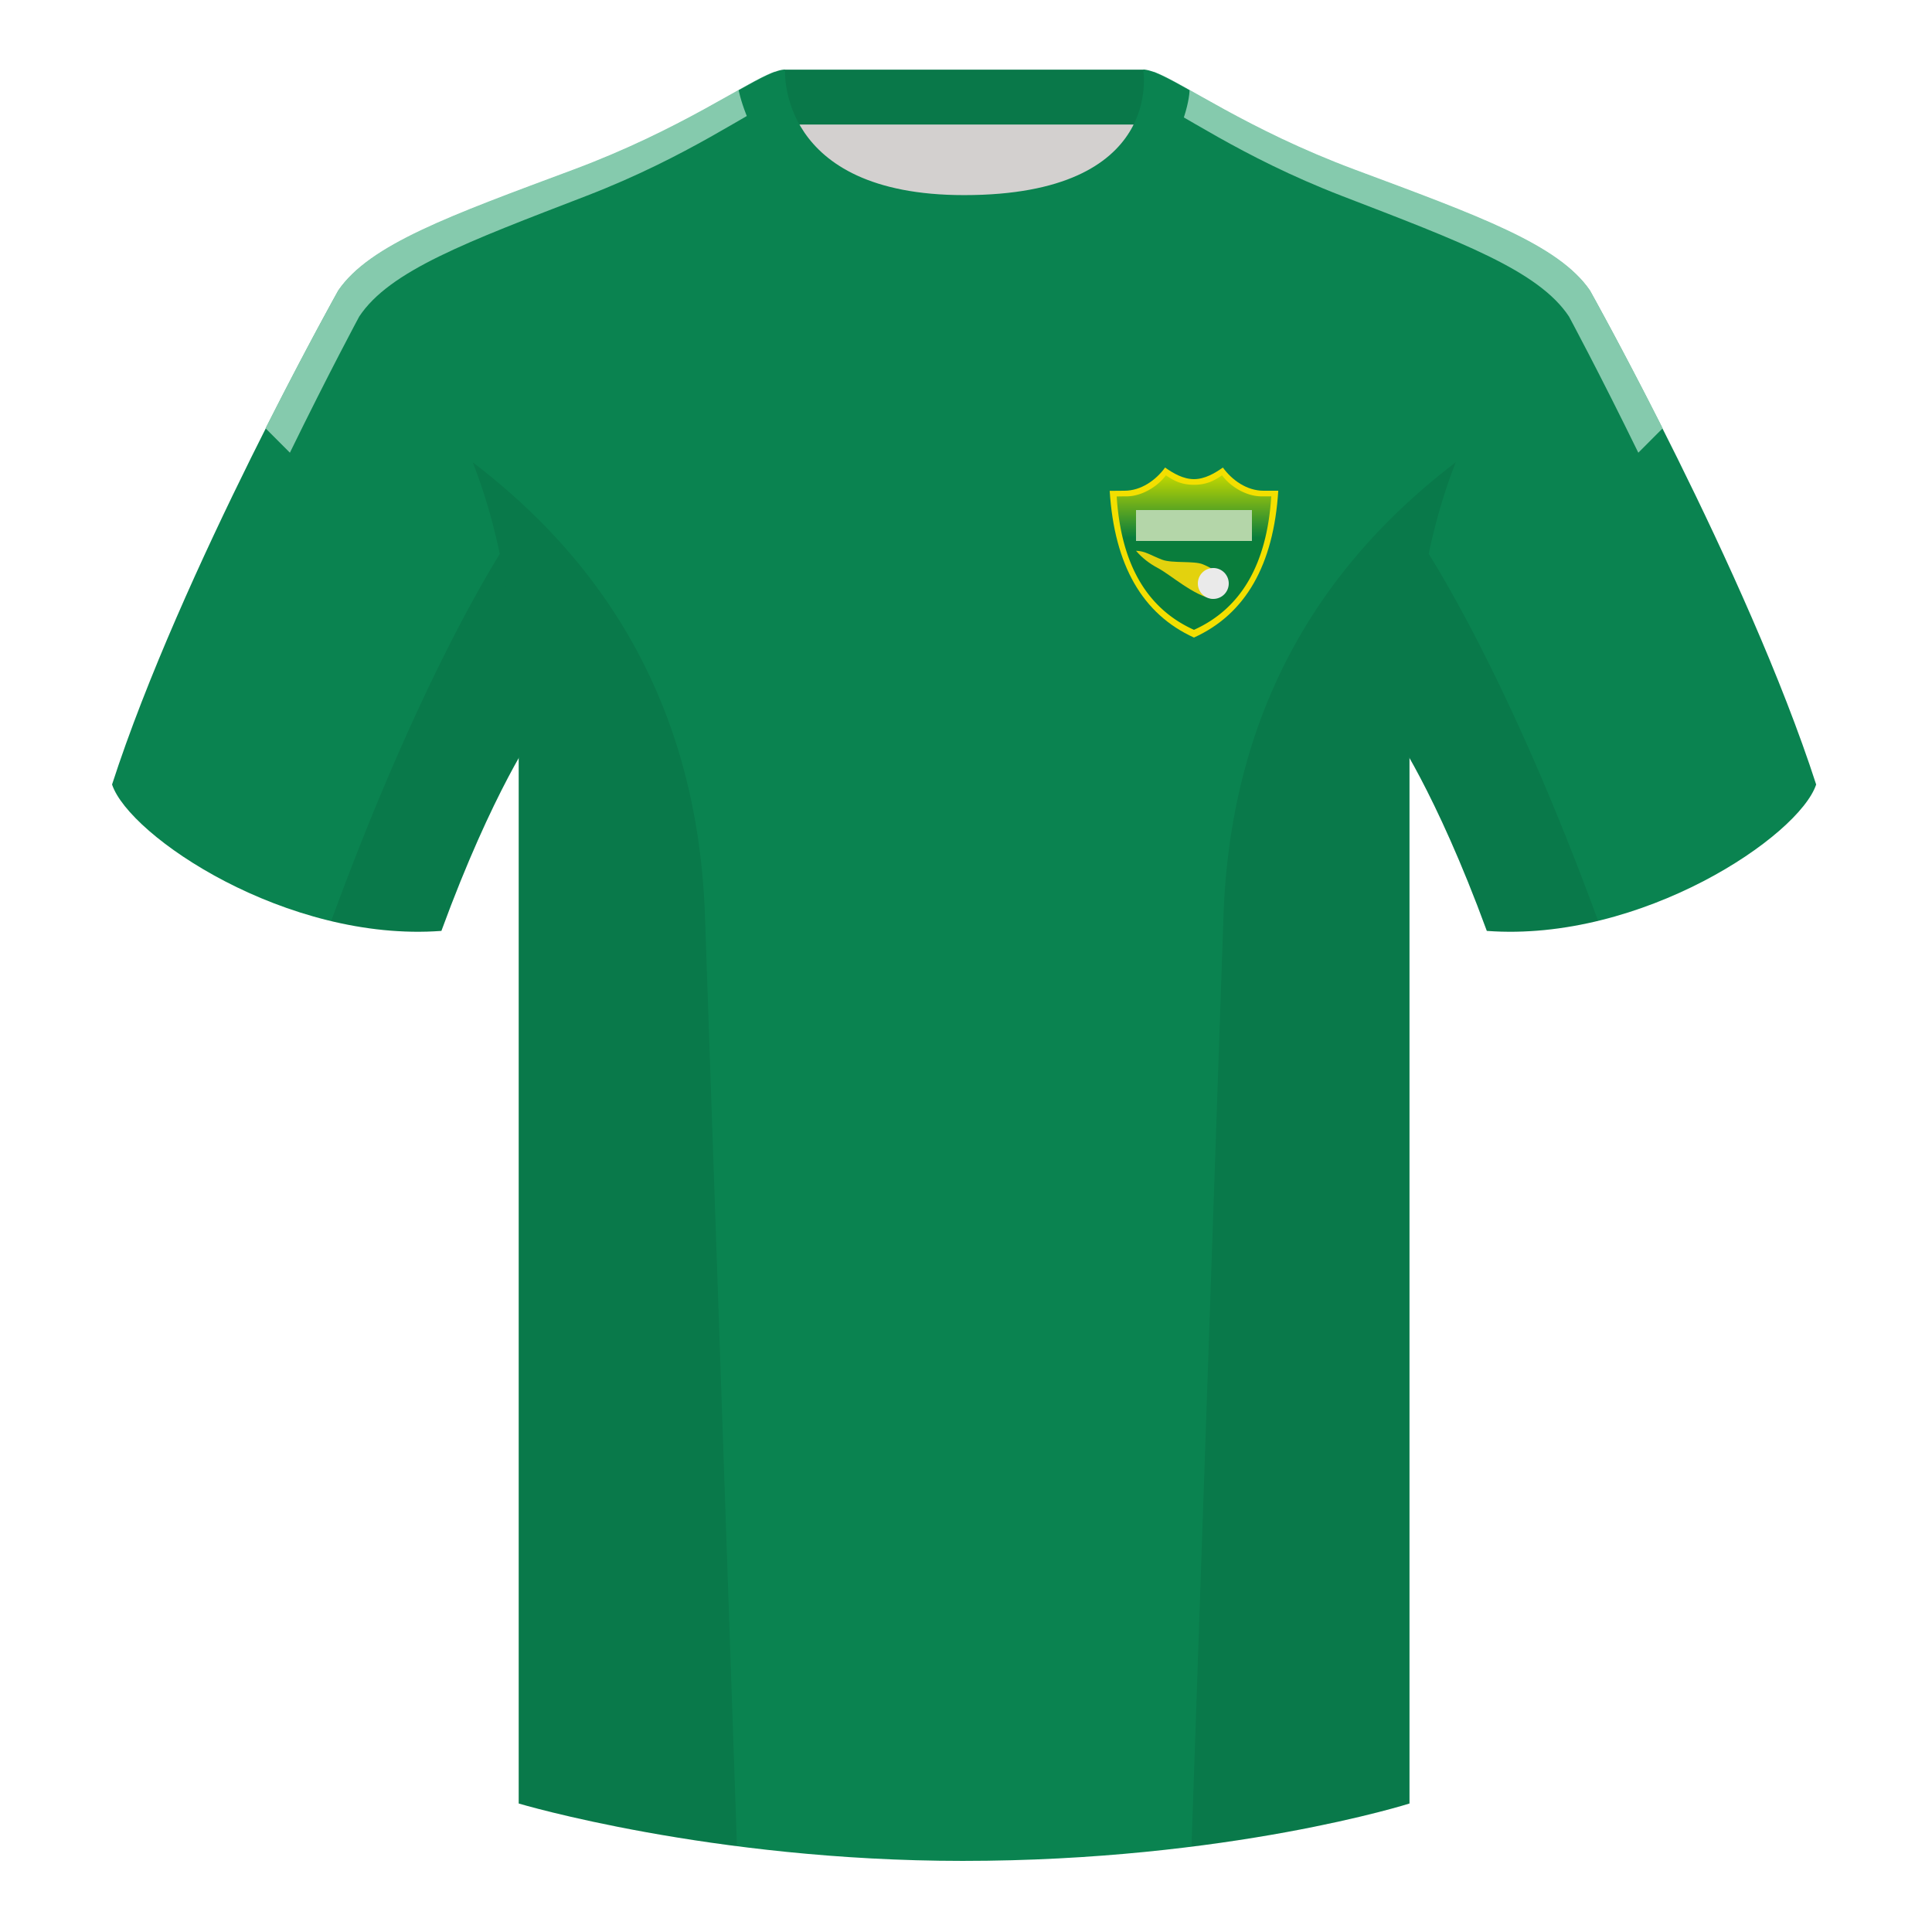 <?xml version="1.0" encoding="UTF-8"?><svg width="500" height="500" viewBox="0 0 500 500" xmlns="http://www.w3.org/2000/svg"><defs><linearGradient x1="50%" y1="0%" x2="50%" y2="40.427%" id="a"><stop stop-color="#C0D700" offset="0%"/><stop stop-color="#097D3C" offset="100%"/></linearGradient></defs><g fill="none" fill-rule="evenodd"><path d="M0 0h500v500H0z"/><path fill="#D3D0CF" d="M203.003 109.223h93.643V21.928h-93.643z"/><path fill="#097849" d="M202.864 32.228h93.459v-14.2h-93.459z"/><path d="M87.547 75.258s-40.763 72.8-58.547 127.77c4.445 13.375 45.208 40.86 85.232 37.885 13.34-36.4 24.46-52 24.46-52s2.963-95.085-51.144-113.655m323.925 0s40.763 72.8 58.547 127.77c-4.445 13.375-45.208 40.86-85.232 37.885-13.34-36.4-24.46-52-24.46-52s-2.963-95.085 51.144-113.655" fill="#0A8350"/><path d="M249.511 57.703c-50.082 0-47.798-39.469-48.743-39.14-7.516 2.619-24.133 14.937-52.438 25.495-31.873 11.885-52.626 19.315-60.782 31.2 11.115 8.915 46.694 28.97 46.694 120.345v271.14s49.658 14.855 114.885 14.855c68.929 0 115.648-14.855 115.648-14.855v-271.14c0-91.375 35.58-111.43 46.699-120.345-8.157-11.885-28.91-19.315-60.782-31.2-28.36-10.577-44.982-22.919-52.478-25.511-.927-.318 4.177 39.156-48.703 39.156z" fill="#0A8350"/><path d="M68.717 110.837C79.357 89.744 87.547 75.117 87.547 75.117v-.001c8.157-11.885 28.91-19.315 60.782-31.2 28.008-10.447 44.571-22.617 52.198-25.409.186.63.31 3.354 1.131 7.092-7.519 3.04-23.337 14.847-49.942 25.114-30.81 11.885-50.865 19.315-58.747 31.2 0 0-7.812 14.495-17.944 35.245l-6.308-6.322zm361.586 0l-6.308 6.322c-10.132-20.75-17.944-35.245-17.944-35.245-7.882-11.885-27.937-19.315-58.747-31.2-26.605-10.267-42.423-22.075-49.942-25.114.82-3.738.945-6.462 1.13-7.092 7.627 2.792 24.19 14.962 52.198 25.409 31.873 11.885 52.626 19.315 60.782 31.2v.001s8.19 14.627 18.83 35.72z" fill="#85CAAD"/><path d="M307.852 23.345c-5.772-3.24-9.728-5.345-12.008-5.345 0 0 5.882 32.495-46.335 32.495-48.52 0-46.335-32.495-46.335-32.495-2.28 0-6.236 2.105-12.003 5.345 0 0 7.368 40.38 58.403 40.38 51.478 0 58.278-35.895 58.278-40.38z" fill="#0A8350"/><path d="M413.584 238.323c-9.288 2.238-19.065 3.316-28.798 2.593-8.198-22.369-15.557-36.883-20.013-44.748v270.577s-21.102 6.71-55.866 11.11c-.182-.02-.363-.04-.544-.06 1.881-54.795 5.722-166.47 8.276-240.705 2.055-59.755 31.085-95.29 60.099-117.44-2.675 6.781-5.071 14.606-6.999 23.667 7.354 11.851 24.436 42.069 43.831 94.964.005.014.01.028.014.041zM190.717 477.795c-34.248-4.401-56.476-11.051-56.476-11.051V196.172c-4.456 7.867-11.814 22.379-20.01 44.743-9.633.716-19.309-.332-28.511-2.524a1.113 1.113 0 01.02-.097c19.377-52.847 36.305-83.066 43.61-94.944-1.929-9.075-4.328-16.912-7.006-23.701 29.014 22.15 58.044 57.685 60.099 117.44 2.554 74.235 6.396 185.91 8.276 240.705h-.002z" fill-opacity=".08" fill="#000"/><path d="M316.478 121c2.363 3.251 6.196 6 10.522 6 .894 0 2.166-.001 3.817-.002C329.602 146.274 322.33 158.941 309 165c-13.322-6.055-20.593-18.711-21.815-37.967 1.65-.022 2.921-.033 3.815-.033 4.326 0 8.159-2.749 10.523-6 2.115 1.49 4.694 3 7.478 3s5.363-1.51 7.478-3z" fill="#F3DF00"/><path d="M316.26 123c2.166 2.955 6.276 5.455 10.242 5.455.82 0 1.652-.001 2.499-.002C327.887 145.976 321.22 157.492 309 163c-12.213-5.505-18.88-17.01-19.999-34.515a105.028 105.028 0 012.498-.03c3.966 0 8.075-2.499 10.242-5.455 1.939 1.354 3.969 2.461 7.26 2.461 3.291 0 5.321-1.107 7.26-2.461z" fill="url(#a)"/><path d="M314 155c-4.999-.763-11.003-6.227-14.357-8-2.236-1.182-4.117-2.667-5.643-4.454 2.289 0 4.158 1.331 6.772 2.31 2.614.979 8.277.235 10.534 1.19 1.505.636 2.403 1.133 2.694 1.49V155z" fill="#E3D20E"/><circle fill="#EAEAEA" cx="314" cy="151" r="4"/><path fill="#B4D6A9" d="M294 132h30v8h-30z"/></g></svg>
